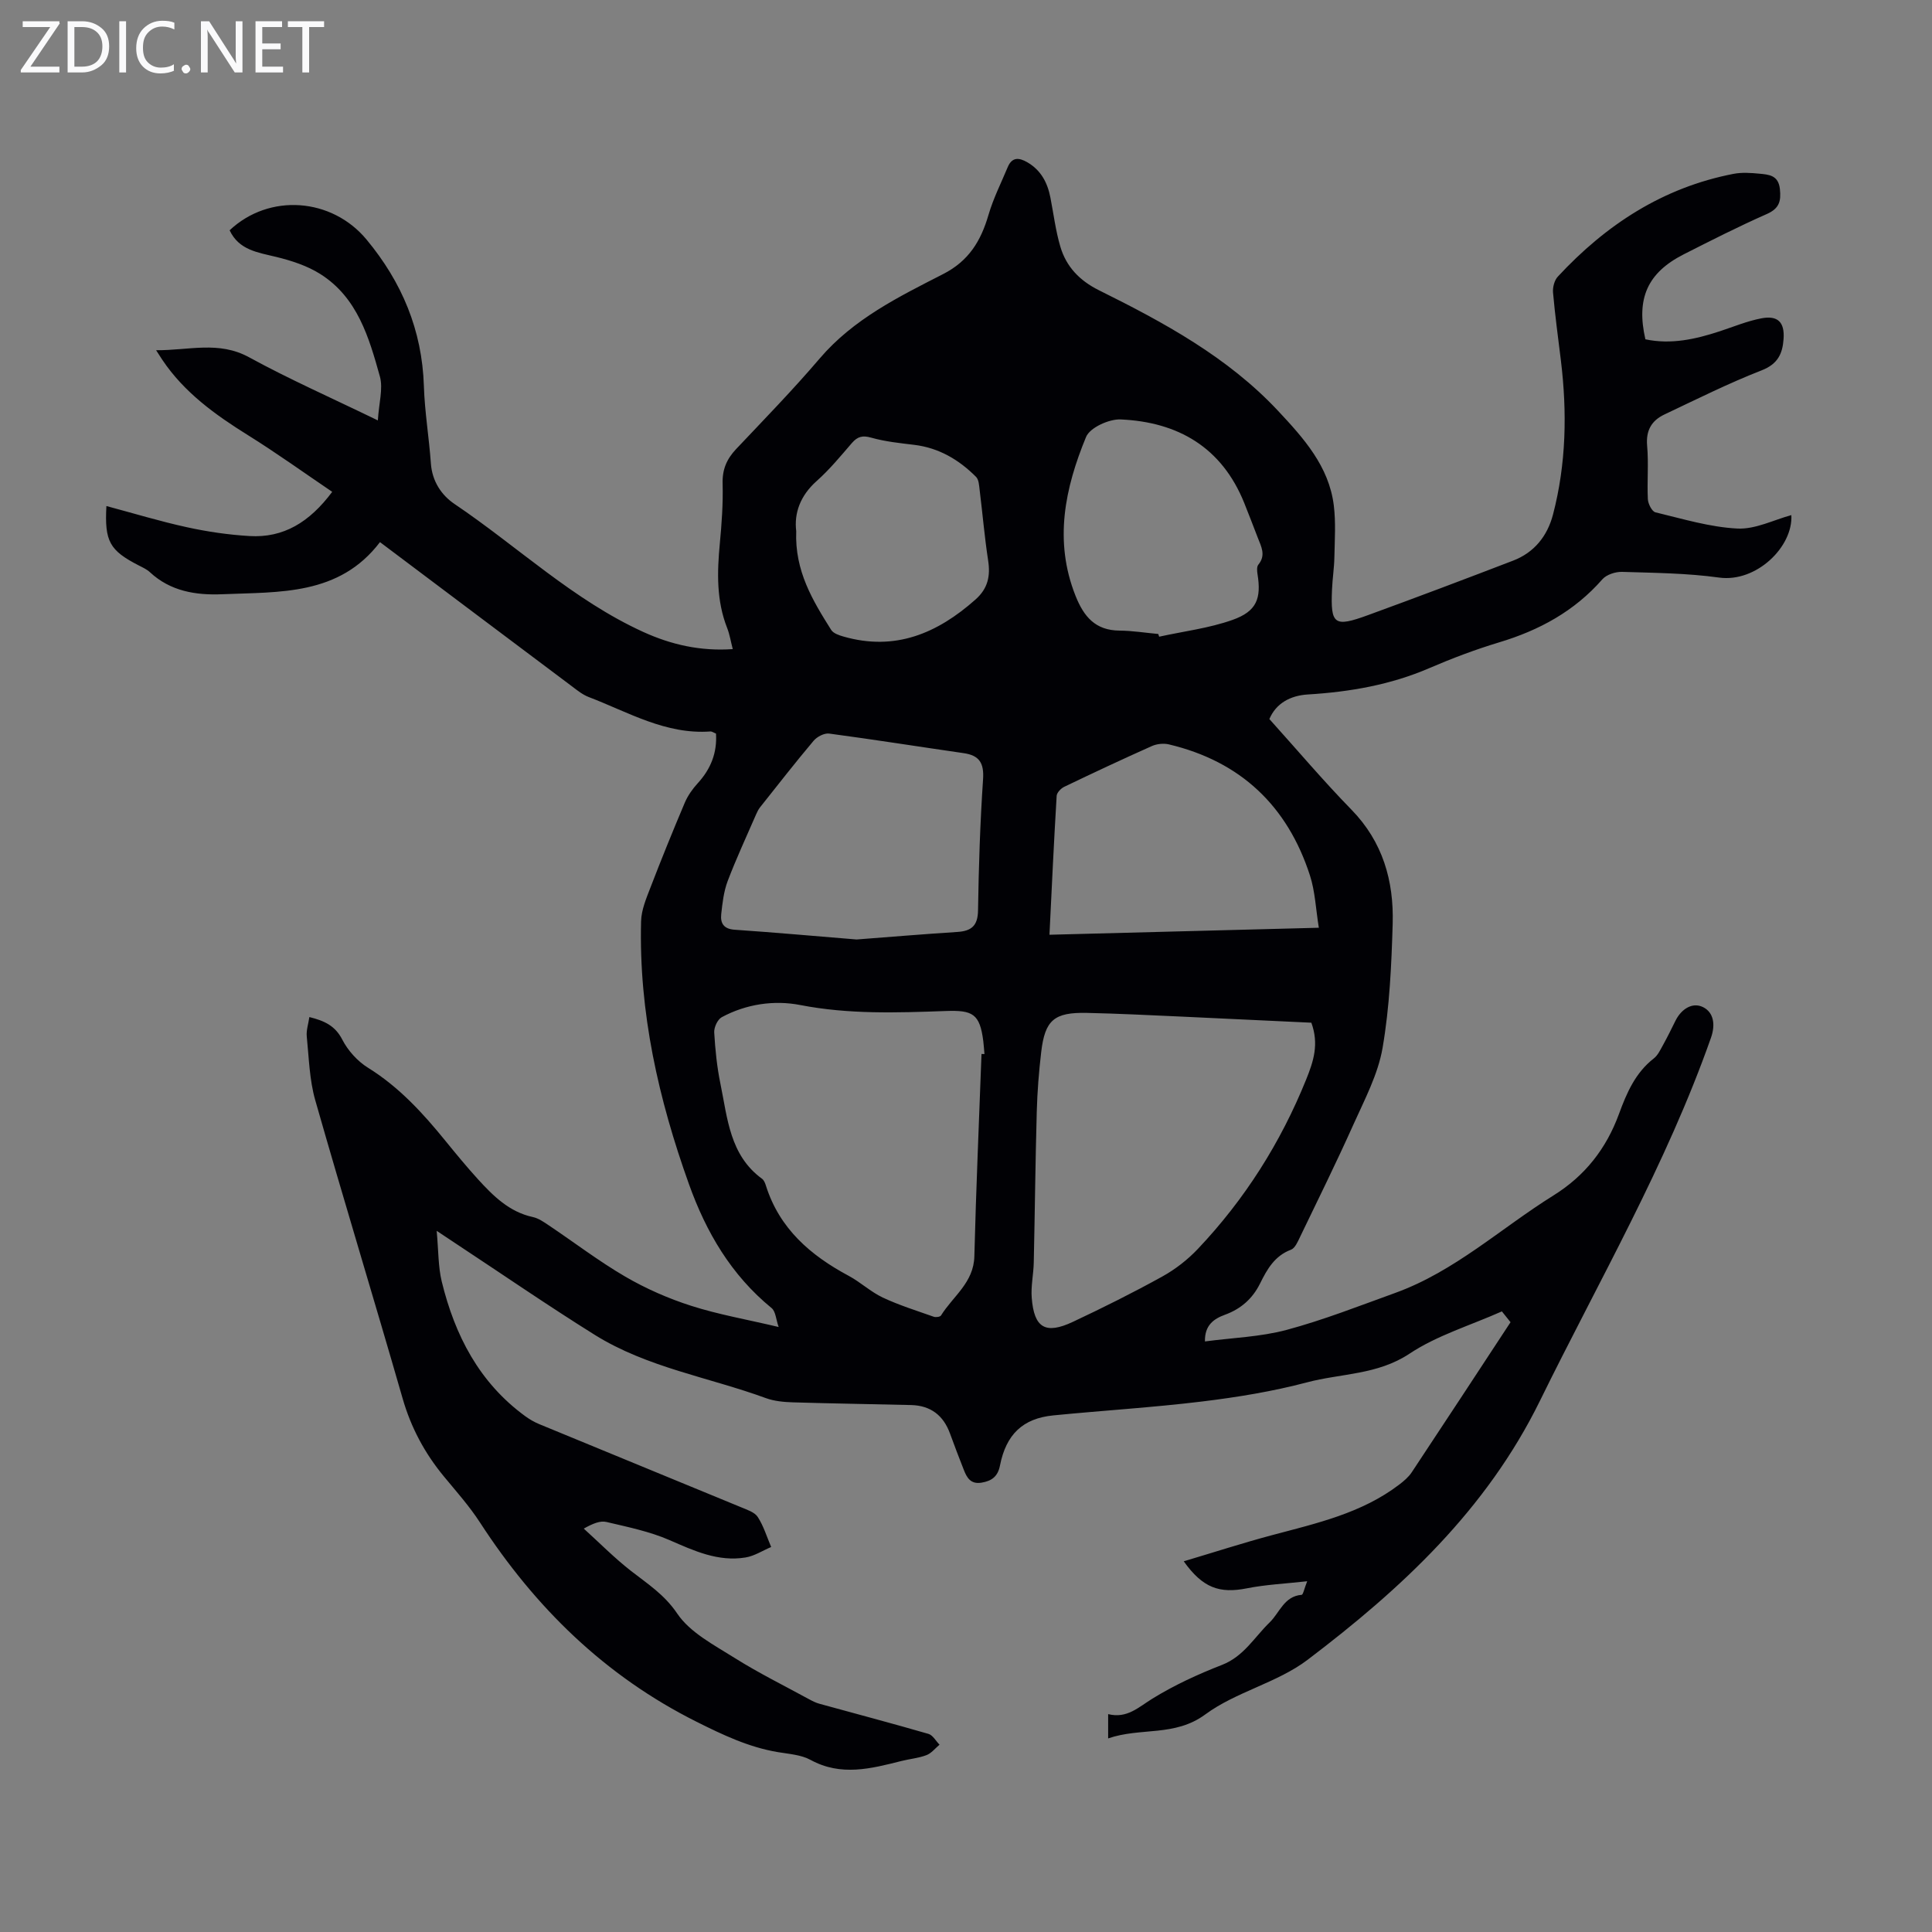 <svg enable-background="new 0 0 400 400" viewBox="0 0 400 400" xmlns="http://www.w3.org/2000/svg"><rect x="0" y="0" width="400" height="400" fill="#808080" stroke="none"/><g fill="#fafafb"><path d="m12.4 4.8-6.1 9h6v1.2h-8v-.5l6.1-8.9h-5.7v-1.2h7.6v.4z"/><path d="m14 15v-10.6h3c1.6 0 2.9.5 4 1.4s1.6 2.2 1.6 3.8-.5 3-1.6 3.9-2.4 1.5-4 1.5zm1.4-9.4v8.2h1.6c1.3 0 2.4-.4 3.1-1.1s1.1-1.8 1.1-3.1-.4-2.3-1.2-3-1.8-1-3.1-1z"/><path d="m26.1 4.4v10.6h-1.4v-10.6z"/><path d="m36.1 14.6c-.8.4-1.8.6-2.9.6-1.5 0-2.7-.5-3.6-1.4s-1.4-2.2-1.4-3.8c0-1.7.5-3.1 1.5-4.1s2.3-1.6 3.9-1.6c1 0 1.8.1 2.5.4v1.4c-.8-.4-1.6-.6-2.5-.6-1.2 0-2.1.4-2.9 1.2s-1.1 1.8-1.1 3.2c0 1.3.3 2.3 1 3s1.6 1.1 2.7 1.1c1 0 2-.2 2.7-.7v1.3z"/><path d="m37.6 14.3c0-.2.1-.5.3-.6s.4-.3.6-.3c.3 0 .5.1.6.3s.3.4.3.6-.1.4-.3.6-.4.3-.6.3c-.3 0-.5-.1-.6-.3s-.3-.4-.3-.6z"/><path d="m50.2 15h-1.6l-5.3-8.2c-.2-.2-.3-.5-.4-.7 0 .2.1.7.1 1.5v7.4h-1.4v-10.6h1.7l5.2 8.1c.2.4.4.6.4.7 0-.3-.1-.8-.1-1.5v-7.3h1.4z"/><path d="m58.6 15h-5.7v-10.6h5.5v1.2h-4.1v3.4h3.8v1.2h-3.8v3.6h4.3z"/><path d="m67.1 5.6h-3.1v9.4h-1.4v-9.4h-3v-1.2h7.5z"/></g><path d="m64.05 210.57c3.1.77 5.33 1.78 6.81 4.66 1.17 2.28 3.16 4.49 5.34 5.84 6.41 3.98 11.35 9.38 16.02 15.13 2.19 2.69 4.4 5.38 6.73 7.94 3.17 3.47 6.48 6.78 11.38 7.84 1.15.25 2.23 1 3.24 1.68 5.3 3.55 10.39 7.45 15.88 10.65 4.28 2.49 8.92 4.53 13.64 6.04 5.6 1.8 11.45 2.81 18.12 4.39-.55-1.55-.61-3.22-1.46-3.92-8.34-6.81-13.54-15.68-17.1-25.63-6.31-17.6-10.41-35.63-9.92-54.46.06-2.32 1.05-4.68 1.91-6.9 2.28-5.93 4.67-11.82 7.15-17.67.62-1.45 1.6-2.83 2.67-4 2.71-2.96 4.03-6.31 3.78-10.28-.53-.21-.85-.46-1.14-.44-9.27.68-17.03-4-25.22-7.13-1.22-.47-2.32-1.34-3.38-2.15-13.25-9.93-26.48-19.89-39.83-29.92-8.44 11.1-20.8 10.29-32.66 10.79-5.44.23-10.71-.6-14.97-4.56-.64-.6-1.49-.98-2.29-1.39-6.07-3.12-7.12-4.98-6.72-12.31 5.58 1.49 11.09 3.17 16.69 4.39 4.24.93 8.58 1.56 12.91 1.82 7.07.43 12.45-2.86 17.15-9.15-5.86-3.97-11.53-8.05-17.44-11.73-6.8-4.24-13.2-8.84-17.74-15.61-.3-.45-.59-.91-1.28-1.98 6.8.05 12.94-1.98 19.23 1.45 8.32 4.55 17.02 8.39 26.68 13.08.22-3.62 1.12-6.58.42-9.1-2.25-8.07-4.64-16.33-12.31-21.19-2.71-1.72-5.97-2.78-9.12-3.55-3.84-.94-7.74-1.4-9.68-5.52 8.21-7.73 21.17-6.74 28.35 1.92 7.32 8.82 11.5 18.75 11.87 30.31.17 5.36 1.07 10.69 1.45 16.04.26 3.7 2.2 6.59 4.93 8.42 13.05 8.8 24.57 19.88 39.07 26.48 5.73 2.61 11.8 4.01 18.5 3.54-.42-1.61-.64-3.05-1.16-4.37-2.24-5.69-2.08-11.54-1.52-17.48.39-4.11.69-8.27.58-12.39-.09-2.94.84-5.1 2.79-7.17 5.84-6.18 11.79-12.29 17.3-18.75 6.98-8.18 16.35-12.77 25.57-17.49 5.34-2.73 7.82-6.88 9.39-12.26.99-3.39 2.61-6.6 3.98-9.88.89-2.12 2.33-2 4.06-1 2.84 1.65 4.18 4.24 4.78 7.33.66 3.39 1.08 6.86 2.06 10.16 1.22 4.13 3.98 7.01 7.96 8.99 13.46 6.68 26.68 13.84 37.1 24.97 5.26 5.62 10.55 11.47 11.55 19.6.43 3.52.19 7.13.12 10.7-.04 2.23-.4 4.46-.49 6.69-.32 7.28.43 7.88 7.44 5.32 10.06-3.67 20.07-7.45 30.06-11.29 4.38-1.68 7.09-5.1 8.25-9.53 2.75-10.52 2.94-21.21 1.63-31.96-.57-4.66-1.21-9.32-1.62-13.99-.1-1.08.27-2.55.99-3.32 9.97-10.75 21.78-18.46 36.4-21.28 1.72-.33 3.57-.2 5.34-.03 1.97.19 3.94.31 4.24 3.19.27 2.55-.15 4.03-2.73 5.17-5.82 2.57-11.51 5.46-17.19 8.34-7.49 3.81-9.87 9.13-7.93 17.59 5.28 1.12 10.36-.01 15.39-1.66 2.86-.94 5.68-2.12 8.62-2.68 3.43-.66 4.84.82 4.6 4.26-.21 3.05-1.18 5.2-4.55 6.51-6.85 2.67-13.45 5.98-20.11 9.13-2.65 1.25-3.87 3.29-3.59 6.47.33 3.66-.03 7.39.15 11.07.05.96.85 2.55 1.57 2.72 5.62 1.35 11.26 3.07 16.97 3.36 3.72.19 7.55-1.81 11.17-2.78.37 6.56-7.25 13.99-14.96 12.93-6.63-.92-13.38-.97-20.09-1.18-1.36-.04-3.21.56-4.07 1.53-5.79 6.62-13.08 10.57-21.4 13.07-4.91 1.48-9.75 3.31-14.46 5.34-8.03 3.46-16.44 4.91-25.09 5.44-3.68.22-6.62 1.84-8 5.09 5.76 6.39 11.16 12.79 16.99 18.76 6.5 6.66 8.79 14.75 8.54 23.6-.25 8.59-.64 17.27-2.09 25.71-.94 5.48-3.71 10.69-6.03 15.86-3.52 7.85-7.33 15.57-11.07 23.32-.47.97-1.03 2.31-1.87 2.62-3.38 1.27-4.94 4.05-6.38 6.96-1.57 3.18-3.98 5.3-7.3 6.51-2.3.84-4.2 2.16-4.13 5.52 5.71-.76 11.49-.94 16.91-2.39 7.64-2.05 15.05-4.97 22.5-7.66 12.3-4.45 21.86-13.39 32.74-20.17 6.57-4.09 10.95-9.72 13.58-16.9 1.58-4.31 3.38-8.51 7.21-11.48.83-.65 1.34-1.76 1.88-2.73.92-1.66 1.76-3.37 2.6-5.07 1.21-2.43 3.51-3.91 5.72-2.81 2.14 1.07 2.62 3.54 1.62 6.36-9.25 26.27-23.19 50.27-35.4 75.14-11.12 22.64-28.7 38.9-48.1 53.62-6.3 4.78-14.81 6.61-21.18 11.31-6.37 4.69-13.36 2.63-20.12 4.97 0-1.98 0-3.36 0-5.03 3.9.97 6.27-1.42 9.14-3.19 4.53-2.8 9.45-5.06 14.43-7 4.52-1.76 6.7-5.73 9.87-8.8 2.07-2.01 2.98-5.42 6.62-5.71.31-.03.53-1.25 1.15-2.81-4.59.51-8.58.69-12.45 1.46-5.7 1.13-9.16-.05-13.11-5.59 6.25-1.86 12.24-3.8 18.31-5.42 9.19-2.45 18.51-4.52 26.29-10.45.96-.73 1.94-1.56 2.6-2.55 6.8-10.25 13.54-20.55 20.46-31.08-.63-.79-1.27-1.6-1.79-2.24-6.62 2.94-13.45 4.98-19.12 8.75-6.65 4.42-14.18 4.07-21.26 5.95-7.1 1.88-14.43 3.07-21.73 3.96-10.21 1.24-20.49 1.86-30.74 2.87-6.34.62-9.8 3.93-11.07 10.4-.44 2.23-1.68 3.18-3.82 3.53-2.21.36-3.01-.98-3.65-2.62-.98-2.5-1.95-5-2.86-7.52-1.37-3.8-4.03-5.83-8.06-5.93-8.16-.2-16.33-.31-24.49-.56-1.87-.06-3.84-.24-5.57-.87-11.83-4.33-24.57-6.32-35.44-13.1-9.77-6.1-19.27-12.64-28.88-18.98-.92-.61-1.85-1.23-3.85-2.56.38 4.11.3 7.41 1.05 10.51 2.72 11.13 7.76 20.92 17.29 27.87.89.65 1.88 1.22 2.89 1.64 13.94 5.76 27.9 11.47 41.84 17.23 1.22.51 2.77 1.01 3.41 2 1.21 1.88 1.88 4.12 2.77 6.21-1.77.75-3.47 1.87-5.31 2.17-5.68.93-10.65-1.38-15.74-3.6-4.11-1.79-8.64-2.71-13.04-3.75-1.3-.31-2.81.31-4.71 1.37 3.24 2.93 6.32 6.06 9.75 8.74 3.46 2.7 6.94 4.9 9.61 8.86 2.65 3.92 7.57 6.47 11.8 9.13 5 3.15 10.33 5.78 15.53 8.62.68.37 1.39.72 2.12.92 7.52 2.07 15.06 4.06 22.55 6.23.91.26 1.54 1.47 2.3 2.24-.89.74-1.68 1.77-2.7 2.16-1.65.63-3.48.78-5.21 1.22-6.28 1.58-12.48 3.22-18.79-.23-1.98-1.08-4.51-1.23-6.82-1.62-6.01-1.02-11.33-3.55-16.79-6.28-18.98-9.5-33.42-23.67-44.85-41.28-2.18-3.36-4.89-6.4-7.45-9.5-3.97-4.81-6.81-10.1-8.55-16.15-5.93-20.61-12.21-41.13-18.09-61.75-1.21-4.24-1.31-8.8-1.76-13.23-.12-1.27.34-2.58.54-3.99zm139.16 7.64c.2.01.41.01.61.02-.08-.89-.13-1.78-.24-2.67-.72-5.68-2.19-6.45-7.82-6.24-10.03.36-20.05.71-30.08-1.24-5.39-1.05-11.17-.22-16.25 2.52-.87.47-1.62 2.11-1.56 3.16.21 3.56.57 7.15 1.29 10.64 1.47 7.13 1.92 14.77 8.61 19.65.41.3.65.92.81 1.44 2.81 8.89 9.22 14.42 17.12 18.65 2.45 1.31 4.56 3.32 7.06 4.5 3.4 1.6 7.02 2.72 10.57 3.98.43.15 1.32.03 1.5-.27 2.47-3.98 6.77-6.78 6.9-12.25.35-13.97.97-27.93 1.48-41.89zm68.29-6.47c-8.96-.42-17.99-.86-27.02-1.27-6.48-.29-12.96-.62-19.44-.76-6.79-.15-8.69 1.48-9.47 8.1-.48 4.1-.81 8.24-.92 12.37-.29 10.39-.39 20.79-.62 31.19-.05 2.45-.62 4.93-.42 7.35.49 6.23 2.85 7.62 8.53 4.95 6.25-2.94 12.45-6.03 18.5-9.38 2.7-1.49 5.26-3.49 7.38-5.73 9.7-10.25 17.12-21.97 22.42-35.09 1.52-3.77 2.67-7.32 1.06-11.73zm-94.15-17.23c6.83-.52 13.84-1.11 20.86-1.56 2.91-.19 4.23-1.27 4.28-4.44.14-9.05.43-18.11 1.04-27.14.23-3.38-.75-4.97-4.02-5.44-9.28-1.34-18.54-2.81-27.83-4.05-1.02-.14-2.53.65-3.24 1.5-3.79 4.49-7.4 9.14-11.06 13.74-.34.43-.6.94-.82 1.45-2 4.61-4.13 9.17-5.91 13.86-.81 2.15-1.08 4.54-1.33 6.85-.2 1.86.51 3.06 2.78 3.21 8.33.57 16.67 1.32 25.25 2.02zm39.93-.98c18.79-.49 36.94-.96 55.77-1.45-.63-3.9-.77-7.52-1.84-10.83-4.66-14.4-14.35-23.6-29.19-27.13-1.1-.26-2.5-.12-3.53.34-6.1 2.72-12.14 5.55-18.15 8.44-.69.33-1.53 1.21-1.57 1.87-.57 9.46-1.01 18.93-1.49 28.76zm22.53-62.27c.06.19.12.38.18.56 5.08-1.12 10.34-1.75 15.2-3.48 5.01-1.78 5.98-4.43 5.16-9.5-.1-.64-.17-1.52.18-1.94 1.62-1.96.58-3.76-.13-5.6-.93-2.4-1.84-4.8-2.8-7.18-4.64-11.5-13.7-16.75-25.57-17.28-2.41-.11-6.37 1.69-7.17 3.62-4.37 10.59-6.7 21.52-2.19 32.88 1.73 4.35 4.12 7.19 9.14 7.22 2.67.02 5.34.46 8 .7zm-74.96-21.28c-.33 8.25 3.43 14.38 7.24 20.44.45.71 1.62 1.11 2.54 1.37 10.68 3.07 19.43-.65 27.33-7.66 2.58-2.29 3.12-4.86 2.62-8.11-.74-4.82-1.15-9.69-1.75-14.53-.12-.95-.16-2.17-.75-2.76-3.54-3.55-7.69-6.01-12.81-6.63-2.98-.36-6-.67-8.87-1.48-1.82-.52-2.85-.25-4.03 1.11-2.34 2.71-4.63 5.5-7.29 7.86-3.41 3.04-4.69 6.66-4.23 10.39z" fill="#010105"/></svg>